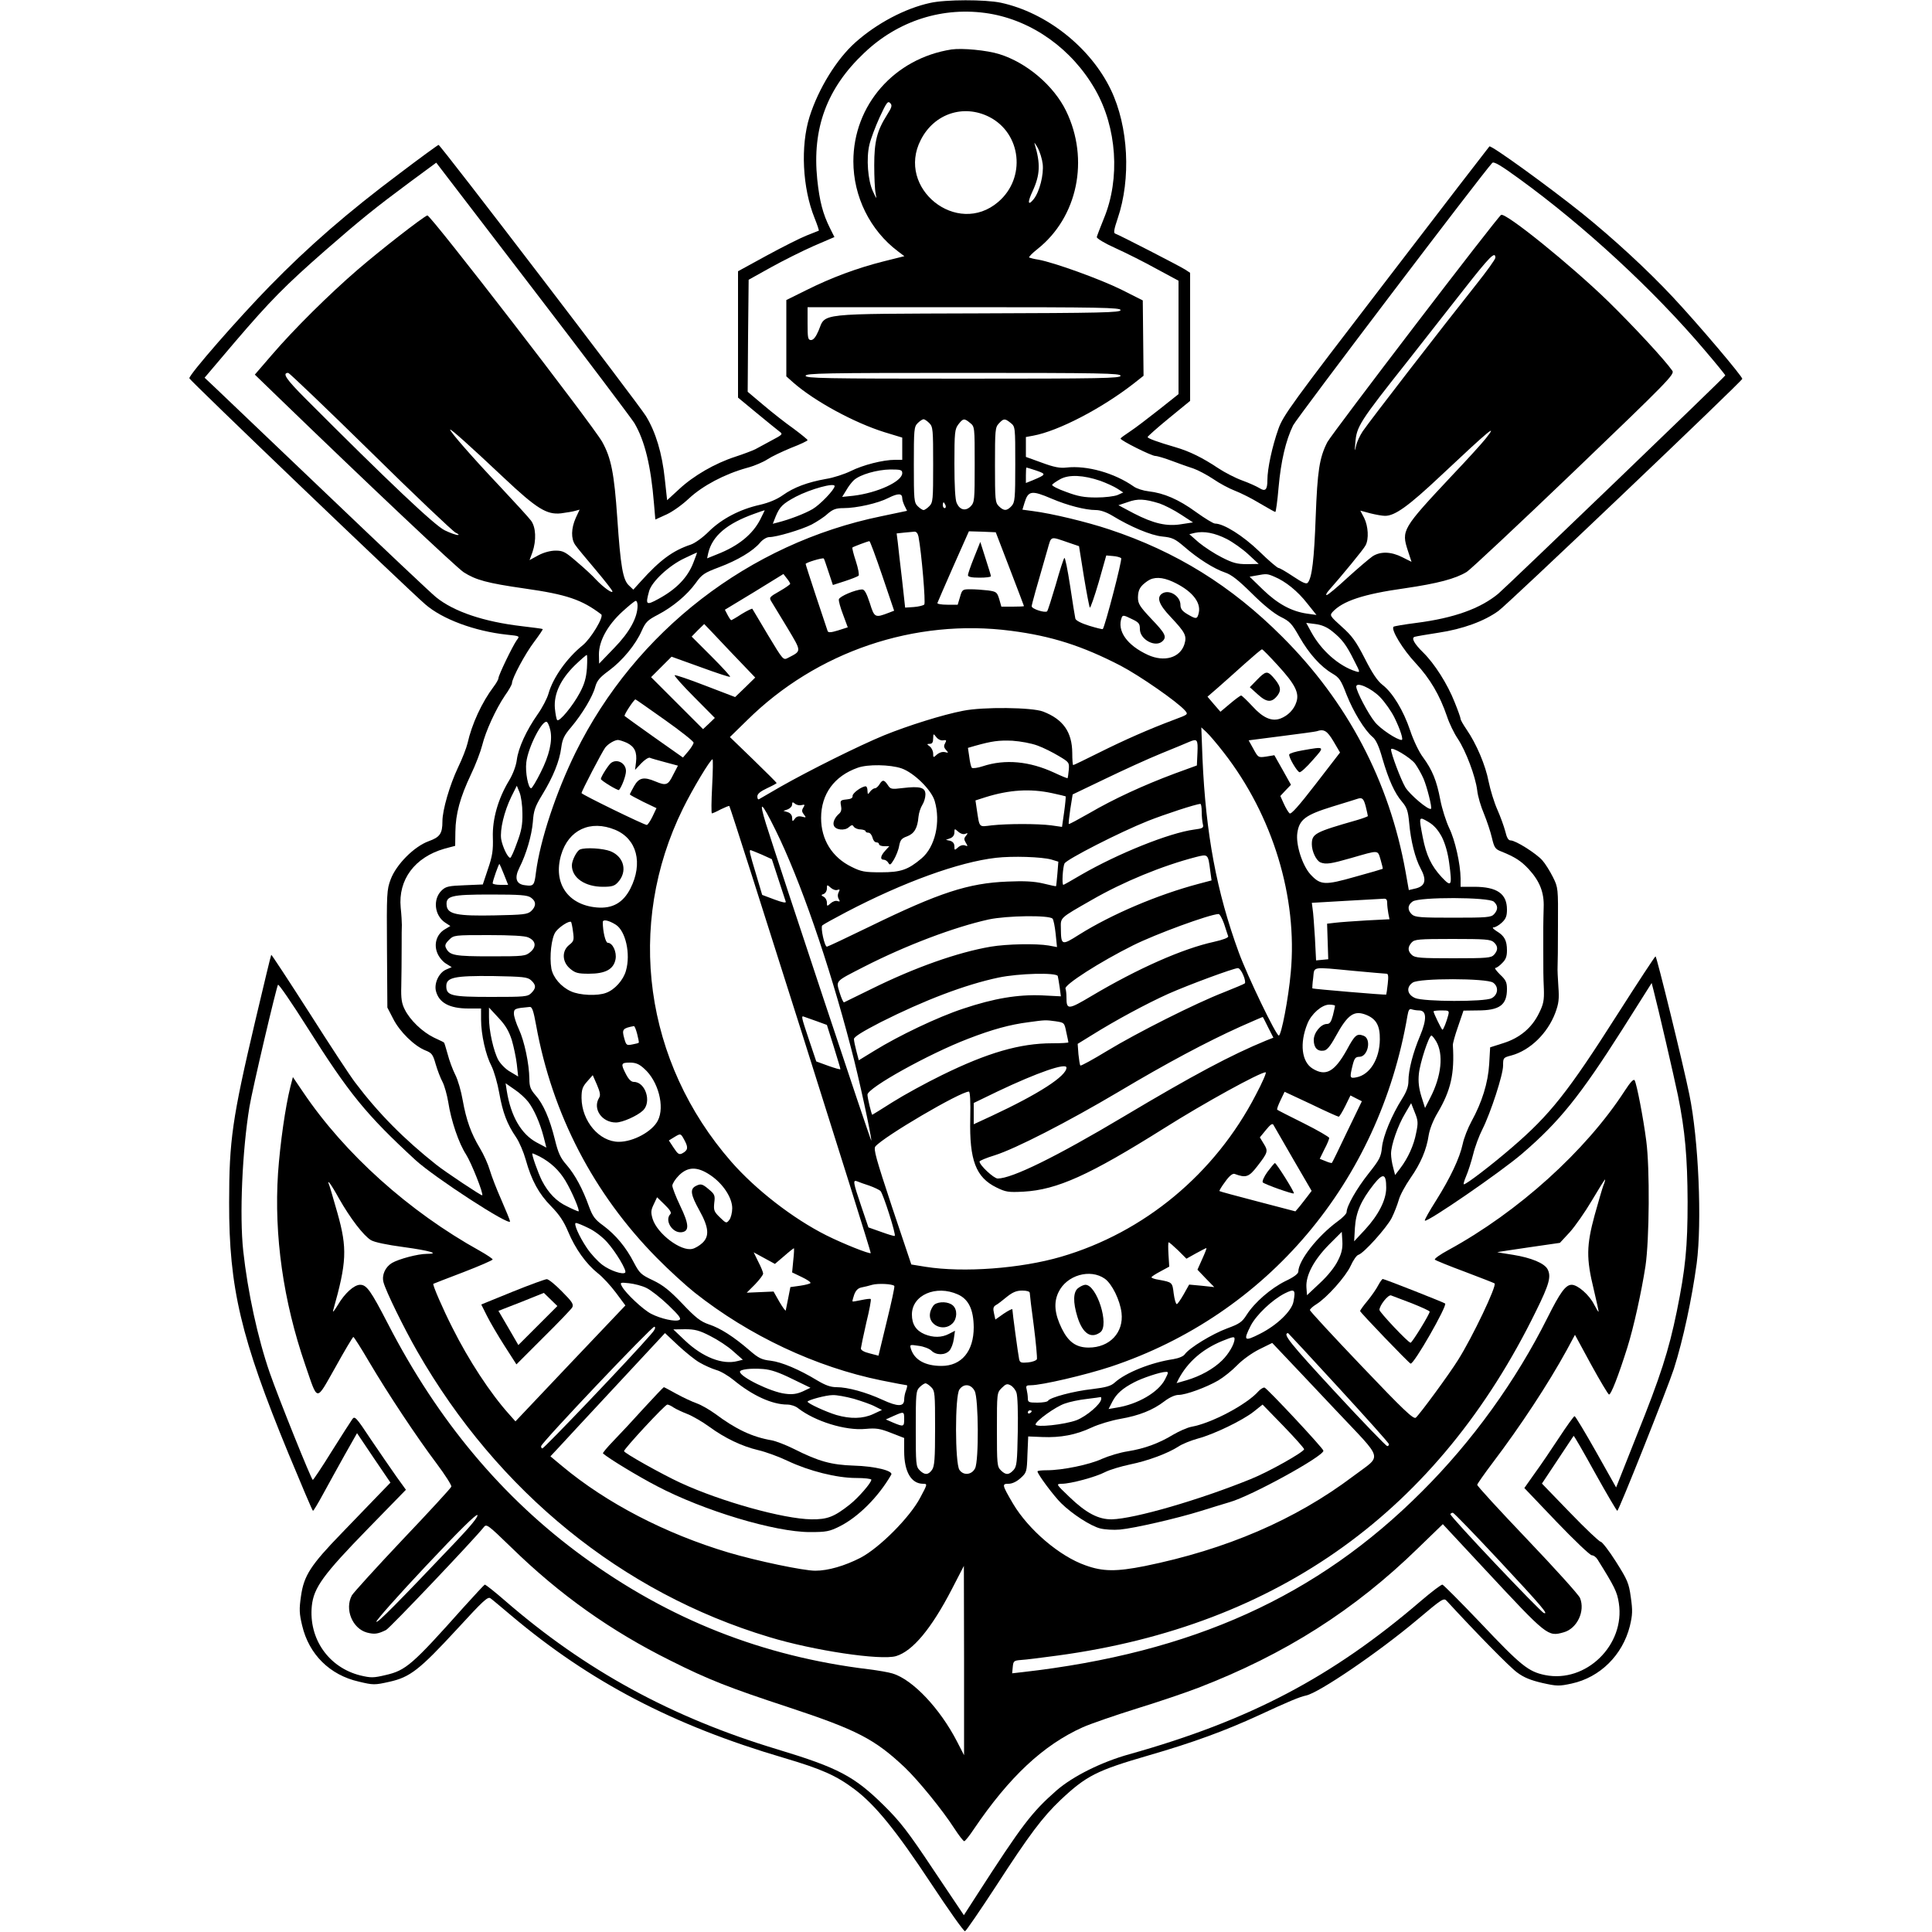 <?xml version="1.0" encoding="UTF-8" standalone="yes"?>
<svg version="1.0" xmlns="http://www.w3.org/2000/svg" width="100mm" height="100mm" viewBox="0 0 804 1000" preserveAspectRatio="xMidYMid meet">
  <g transform="translate(0,1000) scale(0.1,-0.1)" fill="#000000" stroke="none">
    <path d="M3835 9985 c-130 -28 -277 -106 -387 -204 -97 -86 -192 -240 -238
-386 -47 -150 -37 -367 26 -523 14 -35 24 -65 22 -66 -2 -1 -30 -12 -63 -25
-33 -13 -126 -60 -207 -104 l-148 -81 0 -327 0 -327 98 -81 c54 -45 107 -87
117 -95 18 -13 15 -16 -40 -45 -33 -18 -71 -38 -85 -46 -14 -7 -61 -25 -104
-39 -105 -34 -216 -98 -291 -168 l-62 -57 -12 110 c-14 133 -47 243 -98 326
-38 62 -1063 1403 -1073 1403 -3 0 -94 -66 -202 -148 -267 -200 -470 -376
-673 -584 -163 -167 -415 -455 -415 -476 0 -9 1120 -1082 1220 -1169 89 -78
257 -140 423 -158 68 -7 68 -7 52 -28 -21 -29 -95 -182 -95 -197 0 -6 -11 -26
-24 -43 -62 -82 -114 -195 -136 -294 -6 -25 -28 -82 -50 -127 -42 -89 -80
-218 -80 -277 0 -64 -13 -82 -71 -103 -75 -27 -168 -120 -197 -198 -20 -53
-21 -72 -19 -360 l2 -303 30 -58 c33 -66 109 -141 167 -164 33 -13 39 -21 53
-71 9 -31 25 -73 36 -93 10 -20 23 -67 29 -103 15 -98 55 -214 92 -271 27 -42
92 -205 84 -212 -3 -4 -189 120 -236 157 -168 133 -301 267 -421 426 -25 32
-132 195 -238 362 -107 167 -195 301 -197 300 -2 -2 -39 -157 -83 -343 -119
-505 -135 -618 -135 -940 -1 -441 61 -701 306 -1296 68 -164 125 -299 128
-299 3 0 27 40 53 88 26 48 76 138 111 201 l64 113 86 -128 87 -128 -63 -65
c-35 -36 -120 -124 -189 -196 -161 -166 -196 -220 -211 -326 -10 -68 -9 -91 6
-153 35 -149 143 -256 293 -290 75 -18 82 -18 158 -1 108 24 156 62 350 272
136 148 160 171 174 160 9 -6 56 -46 106 -88 408 -344 838 -569 1413 -738 196
-58 270 -91 366 -163 106 -80 213 -211 394 -485 92 -139 171 -251 177 -249 5
1 77 106 160 233 176 272 242 358 334 446 134 126 187 153 456 231 232 67 397
128 569 207 157 73 213 96 246 103 67 14 374 223 574 391 133 112 139 116 155
98 150 -163 325 -342 364 -370 35 -26 70 -40 130 -54 76 -17 87 -17 152 -3
147 32 263 147 301 297 14 59 15 80 5 150 -10 73 -17 89 -77 184 -36 57 -72
103 -79 103 -7 0 -79 68 -159 151 l-145 150 81 122 c44 67 82 123 83 125 2 2
52 -85 111 -192 60 -108 112 -196 115 -196 8 0 261 637 293 735 48 151 93 362
118 545 28 215 10 642 -38 875 -31 153 -169 715 -175 715 -3 0 -91 -134 -195
-297 -259 -407 -351 -523 -549 -693 -103 -89 -235 -190 -248 -190 -4 0 2 19
12 43 10 23 26 73 36 112 9 38 31 97 48 130 43 86 107 282 107 330 0 40 1 41
43 52 96 26 187 114 227 220 18 49 21 71 16 138 -3 44 -5 89 -4 100 1 11 2
108 2 215 1 192 1 196 -26 250 -15 30 -39 69 -55 87 -32 36 -138 103 -164 103
-12 0 -20 14 -28 48 -7 26 -25 76 -41 112 -16 36 -36 101 -45 145 -16 84 -63
195 -114 269 -17 25 -31 49 -31 55 0 6 -14 45 -31 87 -37 94 -104 199 -162
256 -48 47 -64 77 -44 82 6 2 62 12 122 21 127 19 238 60 311 113 48 34 1256
1184 1262 1201 3 10 -227 282 -361 425 -131 140 -306 301 -467 431 -175 140
-473 356 -481 347 -4 -4 -245 -317 -536 -697 -486 -633 -532 -696 -556 -765
-32 -90 -57 -205 -57 -265 0 -51 -11 -61 -42 -41 -13 8 -52 26 -88 39 -36 13
-92 42 -125 64 -81 54 -148 87 -220 108 -93 27 -145 46 -145 53 1 4 50 48 110
97 l110 90 0 331 0 332 -26 17 c-28 18 -341 179 -362 186 -9 3 -6 22 13 78 70
206 56 476 -35 666 -105 219 -333 400 -570 451 -81 17 -285 17 -365 -1z m304
-55 c225 -37 430 -184 550 -394 112 -196 130 -460 45 -666 -19 -47 -36 -91
-37 -97 -1 -7 42 -33 96 -57 53 -24 149 -72 212 -107 l115 -62 0 -293 0 -294
-102 -81 c-57 -45 -124 -96 -150 -113 -26 -17 -48 -33 -48 -36 0 -10 160 -90
180 -90 10 0 50 -12 87 -26 37 -14 87 -32 110 -39 23 -8 69 -32 102 -54 33
-23 84 -50 113 -61 29 -11 87 -40 128 -65 41 -24 78 -45 81 -45 3 0 11 57 17
128 12 135 37 242 75 320 18 37 984 1310 1031 1359 8 8 43 -12 139 -82 339
-246 697 -577 960 -887 59 -69 107 -128 107 -131 0 -6 -1129 -1091 -1175
-1130 -93 -77 -229 -126 -423 -151 -63 -8 -116 -17 -119 -20 -15 -14 48 -118
115 -189 75 -81 124 -165 162 -276 11 -34 36 -86 55 -114 42 -63 92 -195 101
-268 3 -30 19 -84 35 -121 15 -37 34 -93 41 -124 12 -51 17 -59 48 -71 70 -28
103 -49 142 -91 58 -63 81 -122 78 -199 -1 -35 -2 -81 -2 -103 0 -22 0 -69 0
-105 0 -125 0 -146 3 -214 2 -58 -2 -79 -25 -125 -37 -76 -99 -128 -184 -155
l-69 -22 -5 -87 c-6 -97 -37 -197 -92 -297 -18 -33 -39 -86 -45 -116 -16 -74
-64 -175 -138 -293 -35 -55 -61 -101 -58 -104 11 -11 395 253 504 347 193 166
299 298 519 644 l151 239 10 -39 c24 -92 104 -438 126 -543 37 -183 49 -320
50 -550 0 -235 -11 -346 -56 -568 -42 -204 -84 -335 -207 -641 l-107 -270
-104 185 c-57 101 -107 184 -111 184 -4 0 -40 -50 -80 -111 -40 -61 -97 -145
-127 -186 l-53 -75 166 -174 c92 -96 174 -174 183 -174 9 0 23 -10 30 -22 88
-141 101 -167 110 -225 34 -217 -170 -416 -382 -373 -87 18 -124 48 -336 272
-101 106 -189 194 -195 196 -6 1 -56 -37 -111 -84 -459 -394 -886 -619 -1510
-794 -144 -40 -292 -114 -376 -187 -129 -113 -179 -179 -413 -542 l-67 -104
-157 234 c-131 197 -172 250 -257 334 -153 151 -236 195 -550 290 -548 165
-996 410 -1410 769 -54 47 -102 85 -106 84 -4 -2 -53 -55 -110 -118 -265 -297
-298 -326 -403 -350 -63 -15 -76 -15 -131 -2 -164 41 -268 190 -251 360 10 94
58 161 290 399 l197 202 -49 68 c-26 37 -86 124 -132 192 -76 115 -84 123 -96
106 -8 -11 -56 -86 -107 -167 -50 -81 -95 -148 -98 -148 -7 0 -178 425 -223
555 -62 179 -114 419 -137 630 -20 184 -5 520 32 745 15 92 140 623 148 633 4
4 72 -95 151 -220 217 -344 305 -452 560 -687 98 -90 490 -345 490 -318 0 5
-20 54 -44 109 -25 56 -52 126 -61 157 -9 31 -32 82 -51 113 -46 76 -71 147
-89 248 -8 47 -25 106 -39 133 -13 26 -31 74 -39 106 -9 32 -17 59 -19 60 -2
2 -25 13 -53 26 -59 29 -123 90 -150 145 -16 31 -20 58 -18 120 1 88 2 99 2
215 0 44 0 90 1 103 0 12 -2 52 -6 89 -14 145 73 261 226 305 l56 15 1 72 c1
94 25 180 80 296 25 52 51 121 59 153 18 73 70 186 117 256 21 29 37 58 37 65
0 25 69 154 115 214 26 35 46 64 44 66 -2 2 -51 8 -109 15 -196 23 -350 75
-442 149 -21 16 -275 256 -565 533 -291 277 -552 526 -581 554 l-53 50 157
185 c182 213 261 293 469 475 181 158 258 220 436 352 l137 101 498 -650 c275
-358 511 -672 527 -697 54 -91 86 -221 102 -418 l7 -82 55 25 c31 13 84 51
119 84 71 66 184 126 299 158 39 10 87 31 108 45 21 14 76 40 122 59 47 18 85
36 85 40 0 3 -33 30 -72 59 -40 28 -110 83 -156 122 l-82 69 2 290 3 290 115
64 c63 35 163 85 222 111 l107 46 -23 46 c-37 74 -54 139 -66 253 -27 264 50
472 243 654 176 168 410 242 646 204z"/>
    <path d="M3945 9744 c-296 -46 -508 -288 -508 -579 0 -182 86 -357 231 -466
l33 -25 -108 -27 c-135 -34 -268 -83 -400 -149 l-103 -51 0 -197 0 -198 37
-33 c110 -96 314 -207 471 -256 l92 -28 0 -57 0 -58 -37 0 c-63 0 -167 -27
-229 -58 -33 -16 -90 -35 -129 -41 -96 -17 -167 -44 -223 -84 -31 -22 -72 -39
-119 -50 -104 -23 -198 -73 -263 -137 -32 -32 -72 -61 -95 -69 -93 -31 -159
-80 -258 -190 l-39 -43 -23 22 c-31 29 -43 98 -60 349 -16 233 -32 311 -78
394 -52 91 -890 1177 -905 1172 -23 -8 -244 -180 -362 -282 -144 -124 -330
-308 -443 -440 l-88 -102 123 -119 c458 -443 920 -879 958 -904 63 -40 120
-56 315 -84 219 -31 297 -58 397 -134 15 -12 -54 -126 -96 -160 -82 -66 -154
-168 -177 -250 -7 -25 -32 -73 -56 -107 -59 -84 -100 -174 -108 -236 -4 -31
-20 -74 -40 -107 -57 -94 -87 -200 -84 -294 2 -66 -2 -96 -25 -163 l-27 -81
-94 -4 c-81 -3 -97 -6 -118 -26 -48 -45 -39 -131 18 -168 l26 -17 -30 -18
c-41 -25 -57 -76 -37 -123 8 -20 28 -44 45 -54 l29 -18 -30 -13 c-36 -16 -61
-69 -52 -109 15 -62 70 -92 169 -92 l65 0 0 -57 c0 -78 24 -184 54 -241 13
-26 31 -88 40 -139 18 -102 41 -162 87 -229 17 -25 39 -77 50 -116 30 -108 68
-177 131 -241 43 -44 66 -78 89 -133 37 -88 92 -165 153 -214 25 -19 67 -65
94 -101 l49 -66 -285 -300 -284 -300 -32 36 c-99 110 -211 282 -294 448 -49
96 -105 225 -99 228 1 1 71 28 155 60 83 32 152 62 152 66 0 4 -30 24 -67 45
-366 203 -699 502 -914 821 l-53 78 -13 -50 c-26 -104 -53 -292 -64 -448 -21
-322 27 -661 141 -992 67 -194 53 -193 156 -12 48 87 90 157 93 157 3 0 40
-58 81 -128 98 -166 246 -389 349 -526 45 -60 80 -115 77 -121 -2 -7 -116
-131 -253 -275 -136 -144 -254 -274 -262 -288 -38 -72 3 -171 78 -192 39 -10
56 -8 99 13 19 9 452 465 504 530 16 21 18 20 145 -103 251 -245 515 -432 823
-585 197 -99 305 -141 609 -241 357 -118 448 -165 605 -313 69 -66 193 -218
255 -314 24 -37 47 -67 52 -67 4 0 27 28 50 63 183 270 359 435 564 527 38 17
162 60 277 96 114 35 258 84 320 108 449 173 809 402 1139 724 l127 123 217
-233 c324 -348 326 -350 408 -327 70 19 113 110 85 178 -7 17 -130 153 -273
303 -143 150 -260 277 -259 283 1 5 37 57 81 115 143 189 286 406 383 583 l42
78 83 -153 c46 -84 88 -154 93 -156 10 -3 49 97 95 243 33 105 73 287 94 422
20 137 23 506 4 648 -15 117 -49 293 -60 313 -5 9 -21 -7 -52 -55 -201 -310
-551 -626 -912 -823 -43 -23 -75 -46 -70 -50 4 -4 75 -33 156 -63 82 -31 151
-58 153 -60 12 -12 -114 -277 -189 -396 -46 -74 -198 -281 -219 -299 -12 -9
-64 40 -281 268 -147 154 -267 284 -267 289 0 5 15 19 33 30 55 34 152 143
178 199 13 29 31 55 40 57 29 9 145 139 172 190 14 28 30 70 37 94 6 24 34 75
61 114 53 76 83 147 94 222 5 30 23 77 46 115 69 117 88 203 79 350 -1 8 11
52 27 97 l28 82 73 1 c114 0 152 28 152 111 0 35 -6 47 -36 75 -19 19 -30 34
-24 34 6 0 22 11 35 25 19 18 25 35 25 65 0 52 -13 76 -53 100 -19 12 -25 20
-16 20 9 0 28 11 43 25 20 19 26 33 26 67 0 82 -51 118 -170 118 l-70 0 0 43
c-1 77 -29 200 -59 261 -16 34 -37 99 -46 146 -19 100 -41 154 -90 221 -20 26
-50 89 -66 138 -35 104 -91 196 -143 236 -26 20 -53 60 -92 137 -46 90 -67
118 -120 165 -60 54 -62 58 -47 75 52 57 159 93 374 123 170 25 262 49 321 85
18 11 268 245 555 520 488 468 522 503 509 521 -38 55 -202 232 -333 360 -189
184 -526 457 -553 447 -15 -5 -877 -1133 -900 -1177 -41 -81 -51 -148 -60
-386 -8 -220 -19 -315 -41 -341 -7 -9 -27 0 -75 32 -36 24 -70 44 -76 44 -6 0
-51 38 -100 86 -84 81 -184 144 -229 144 -9 0 -53 27 -99 60 -89 65 -166 98
-245 107 -27 3 -62 14 -77 25 -100 70 -242 110 -348 98 -34 -4 -65 2 -127 25
l-83 30 0 51 0 52 38 7 c130 24 353 140 519 269 l52 41 -2 195 -2 195 -113 57
c-110 54 -345 139 -427 154 -22 3 -43 9 -48 11 -4 2 15 22 43 44 208 165 270
464 148 715 -64 131 -204 250 -346 294 -64 20 -192 32 -247 24z m-334 -339
c-52 -82 -66 -138 -66 -260 0 -60 3 -126 7 -145 6 -33 6 -33 -14 10 -26 56
-35 170 -18 241 7 30 31 94 53 142 35 75 42 86 54 74 12 -12 10 -21 -16 -62z
m529 -10 c167 -85 192 -316 47 -440 -213 -183 -530 71 -401 321 69 136 221
186 354 119z m277 -244 c6 -55 -16 -142 -46 -181 -31 -39 -34 -18 -6 41 39 85
41 142 10 245 -4 10 3 2 15 -19 12 -21 24 -60 27 -86z m2343 -485 c0 -8 -44
-69 -98 -137 -186 -234 -547 -701 -589 -762 -14 -21 -30 -55 -34 -75 -7 -32
-8 -30 -4 15 7 86 19 106 275 429 74 94 202 257 284 362 137 175 166 204 166
168z m-1940 -271 c0 -13 -95 -15 -737 -17 -843 -3 -788 3 -826 -89 -14 -33
-27 -49 -39 -49 -16 0 -18 10 -18 85 l0 85 810 0 c707 0 810 -2 810 -15z
m-3883 -732 c228 -225 427 -413 441 -420 15 -7 20 -12 12 -12 -8 -1 -39 10
-68 24 -51 24 -293 253 -720 681 -102 102 -123 134 -90 134 5 0 197 -183 425
-407z m3883 392 c0 -13 -97 -15 -815 -15 -718 0 -815 2 -815 15 0 13 97 15
815 15 718 0 815 -2 815 -15z m-990 -245 c19 -19 20 -33 20 -215 0 -182 -1
-196 -20 -215 -11 -11 -24 -20 -30 -20 -5 0 -19 9 -30 20 -19 19 -20 33 -20
215 0 182 1 196 20 215 11 11 25 20 30 20 6 0 19 -9 30 -20z m211 1 c24 -19
24 -21 24 -215 0 -186 -1 -196 -21 -217 -26 -26 -56 -19 -72 17 -8 16 -12 90
-12 203 0 165 2 180 21 205 24 31 30 32 60 7z m210 0 c24 -19 24 -21 24 -214
0 -178 -2 -197 -19 -216 -24 -26 -40 -27 -66 -1 -19 19 -20 33 -20 213 0 181
1 195 20 215 25 27 31 27 61 3z m-2623 -284 c171 -161 222 -192 296 -184 28 4
61 9 74 13 l22 6 -20 -43 c-24 -54 -25 -107 -3 -139 9 -14 57 -71 105 -128 48
-57 88 -108 88 -113 0 -13 -47 21 -85 61 -16 18 -60 59 -98 91 -60 52 -72 59
-111 59 -26 0 -61 -9 -89 -24 l-46 -25 15 41 c21 62 18 130 -8 164 -12 16 -86
97 -163 179 -141 149 -255 280 -255 291 0 8 104 -85 278 -249z m5082 203 c-18
-23 -96 -109 -174 -191 -259 -276 -263 -284 -229 -389 l19 -58 -48 24 c-57 29
-112 31 -153 5 -16 -11 -74 -60 -129 -110 -54 -50 -103 -91 -109 -91 -6 0 -1
10 10 23 63 71 182 215 191 234 18 33 14 99 -7 142 l-20 38 52 -14 c28 -7 62
-13 76 -13 51 0 120 49 291 210 251 236 296 273 230 190z m-2325 -166 c51 -18
51 -20 -20 -50 l-35 -14 0 40 c0 22 1 40 3 40 2 0 25 -7 52 -16z m-695 -13 c0
-43 -128 -102 -253 -117 l-58 -6 21 34 c11 20 29 43 40 53 32 29 120 54 188
55 54 0 62 -2 62 -19z m1026 -40 c30 -11 70 -29 87 -40 l31 -20 -29 -13 c-17
-7 -66 -13 -110 -13 -64 0 -96 6 -157 29 -43 15 -75 32 -72 37 3 5 22 18 42
29 45 25 121 21 208 -9z m-1376 -27 c0 -18 -76 -97 -114 -119 -41 -24 -120
-54 -179 -69 l-27 -7 15 38 c21 51 37 66 104 102 77 40 201 74 201 55z m350
-63 c0 -9 6 -27 13 -41 l12 -24 -133 -28 c-684 -140 -1273 -595 -1583 -1223
-101 -206 -183 -452 -205 -621 -8 -67 -12 -72 -56 -66 -46 5 -57 36 -30 90 36
71 64 167 70 237 4 59 11 80 49 142 56 92 89 173 98 243 6 45 15 64 52 107 57
68 111 158 124 208 9 32 23 49 71 84 70 52 138 134 170 207 20 45 31 55 83 82
78 41 151 102 196 164 32 45 44 53 121 82 96 36 176 84 212 127 14 17 35 29
48 29 37 0 165 38 219 65 26 14 64 38 82 55 28 24 44 30 83 30 68 0 179 25
233 53 50 25 71 24 71 -2z m773 -2 c82 -35 175 -59 229 -59 24 0 55 -11 85
-29 95 -58 200 -102 259 -108 52 -5 66 -12 114 -53 71 -62 154 -114 210 -133
34 -11 70 -40 140 -109 60 -60 115 -104 149 -121 47 -23 58 -35 97 -104 50
-87 109 -153 170 -189 36 -21 45 -34 74 -110 35 -88 93 -184 135 -219 17 -14
33 -49 50 -110 33 -113 64 -181 102 -225 25 -30 31 -46 37 -110 8 -93 31 -183
59 -235 32 -59 25 -90 -23 -103 l-38 -9 -17 96 c-84 467 -300 878 -639 1216
-263 263 -548 440 -895 555 -114 38 -295 82 -397 95 l-52 7 11 36 c19 63 37
65 140 21z m559 -25 c26 -9 75 -34 110 -57 l63 -41 -59 -9 c-77 -13 -145 3
-248 56 l-79 42 48 16 c51 19 88 17 165 -7z m-1108 -9 c3 -8 1 -15 -4 -15 -6
0 -10 7 -10 15 0 8 2 15 4 15 2 0 6 -7 10 -15z m-958 -72 c-40 -79 -114 -139
-224 -182 l-52 -21 6 28 c21 88 96 152 239 203 27 10 51 18 53 18 1 1 -9 -20
-22 -46z m818 -90 c16 -84 38 -345 30 -352 -5 -5 -29 -11 -54 -13 l-45 -3 -16
145 c-10 80 -19 166 -22 192 l-6 47 37 4 c20 2 45 4 54 5 11 1 18 -8 22 -25z
m473 -168 c40 -104 73 -191 73 -192 0 -2 -26 -3 -58 -3 l-59 0 -11 39 c-11 36
-15 39 -58 45 -26 3 -66 6 -90 6 -42 0 -44 -1 -55 -40 l-12 -40 -54 0 c-30 0
-53 4 -51 9 2 6 39 91 83 191 l80 180 69 -2 70 -3 73 -190z m1123 155 c31 -16
82 -52 111 -79 l54 -50 -61 -1 c-51 0 -73 6 -130 35 -38 19 -91 54 -119 77
l-49 43 29 7 c47 10 102 0 165 -32z m-815 -20 l50 -17 25 -156 c14 -85 28
-158 31 -162 3 -3 24 57 46 132 l39 138 34 -3 c19 -1 39 -7 43 -11 7 -7 -84
-355 -95 -367 -2 -2 -34 6 -70 17 -42 13 -69 27 -72 37 -2 10 -15 86 -27 169
-13 84 -26 150 -30 145 -4 -4 -24 -65 -44 -137 -21 -71 -41 -134 -45 -139 -10
-10 -80 12 -80 26 0 9 26 102 81 291 22 76 11 72 114 37z m-968 -171 l61 -180
-26 -10 c-73 -28 -76 -27 -100 50 -17 52 -28 71 -40 70 -35 -1 -117 -36 -120
-51 -2 -8 8 -44 22 -80 l24 -65 -50 -16 c-36 -11 -50 -12 -54 -4 -14 40 -114
342 -114 348 0 7 89 34 94 28 2 -2 13 -34 25 -71 l22 -66 62 20 c34 11 66 24
71 28 4 5 -2 38 -14 75 -12 36 -20 68 -18 71 4 4 78 32 88 33 3 1 33 -80 67
-180z m-978 69 c-30 -78 -89 -138 -181 -188 -64 -35 -68 -31 -48 41 14 49 103
132 182 169 35 17 64 30 65 30 2 0 -7 -24 -18 -52z m501 -110 c0 -3 -25 -21
-55 -38 -53 -30 -55 -33 -42 -54 7 -11 44 -72 82 -135 75 -126 75 -119 4 -156
-25 -13 -25 -13 -104 118 -43 73 -80 134 -81 136 -2 2 -27 -10 -55 -27 -27
-18 -52 -32 -54 -32 -3 0 -11 12 -19 27 l-14 27 152 92 151 93 17 -22 c10 -12
18 -25 18 -29z m2506 37 c58 -24 121 -75 170 -138 l48 -60 -50 7 c-80 12 -150
50 -226 123 l-70 68 34 6 c53 10 57 10 94 -6z m-526 -26 c96 -44 147 -104 135
-160 -8 -35 -13 -35 -59 -8 -27 16 -36 28 -36 48 0 44 -54 80 -91 61 -35 -19
-23 -57 40 -123 77 -82 85 -98 71 -143 -23 -69 -104 -92 -188 -54 -109 50
-162 125 -136 194 5 13 12 12 50 -7 39 -18 44 -25 44 -53 0 -55 82 -98 118
-62 22 22 13 40 -58 114 -61 65 -70 79 -70 112 1 40 11 58 50 85 32 22 75 21
130 -4z m-2770 -124 c0 -62 -42 -138 -121 -219 l-78 -81 -1 48 c0 69 44 150
120 220 34 31 65 57 71 57 5 0 9 -11 9 -25z m3596 -133 c50 -40 73 -70 113
-151 32 -62 32 -63 9 -56 -87 27 -179 107 -232 205 l-25 46 47 -6 c33 -4 61
-16 88 -38z m-3119 -101 l132 -138 -52 -51 -52 -50 -154 59 c-85 33 -156 57
-159 54 -3 -3 42 -54 101 -113 l107 -108 -30 -29 -31 -29 -134 134 -135 135
53 53 53 53 150 -54 c82 -30 151 -53 153 -50 3 2 -41 50 -97 106 l-102 102 32
33 c18 17 33 32 33 32 0 0 60 -62 132 -139z m1456 104 c210 -27 369 -78 568
-181 99 -52 292 -186 332 -231 18 -21 17 -21 -55 -48 -131 -49 -260 -106 -390
-171 -70 -35 -130 -64 -133 -64 -3 0 -5 28 -5 63 -1 108 -47 174 -151 214 -57
22 -311 25 -414 4 -105 -20 -286 -77 -409 -127 -131 -54 -386 -181 -534 -265
-59 -34 -110 -64 -114 -66 -5 -2 -8 4 -8 15 0 13 16 26 50 42 28 13 50 25 50
27 0 2 -54 56 -121 121 l-121 117 89 87 c360 356 868 528 1366 463z m1381
-179 c90 -98 112 -143 96 -190 -12 -38 -43 -70 -82 -85 -45 -17 -91 3 -146 64
-28 30 -54 55 -58 55 -4 0 -30 -19 -57 -42 l-50 -42 -34 39 -33 39 52 45 c29
25 91 81 138 123 47 42 88 77 92 77 3 1 40 -37 82 -83z m-3576 -14 c-4 -52
-13 -83 -37 -128 -37 -69 -106 -152 -117 -141 -4 4 -9 31 -12 61 -6 74 29 149
103 222 31 30 59 54 62 54 3 0 3 -31 1 -68z m4105 -150 c25 -26 59 -74 75
-107 30 -61 47 -115 37 -115 -24 0 -110 57 -138 92 -35 42 -97 161 -97 184 0
27 78 -8 123 -54z m-3702 -118 c82 -58 149 -111 149 -118 0 -6 -12 -26 -27
-44 l-28 -33 -149 105 c-82 58 -151 108 -153 110 -5 5 48 85 56 86 2 0 70 -48
152 -106z m-592 -56 c11 -54 -6 -128 -50 -215 -23 -46 -45 -83 -50 -83 -15 0
-31 84 -25 133 9 81 87 230 108 209 6 -6 13 -25 17 -44z m3485 -113 c254 -326
383 -750 347 -1138 -12 -135 -49 -327 -62 -327 -14 0 -162 307 -207 430 -115
314 -171 614 -188 1005 l-6 160 27 -25 c15 -14 55 -61 89 -105z m568 58 l34
-58 -125 -162 c-88 -114 -128 -159 -136 -153 -7 6 -20 28 -30 50 l-18 40 27
29 28 29 -43 77 -43 76 -42 -7 c-41 -6 -42 -5 -66 39 l-25 45 171 22 c94 12
176 23 181 25 38 13 54 3 87 -52z m-2021 5 c18 3 19 1 11 -15 -8 -13 -7 -22 5
-35 13 -15 13 -16 -6 -11 -13 3 -29 -2 -41 -12 -19 -18 -20 -17 -20 5 0 12 -8
29 -17 36 -17 13 -17 13 0 14 12 0 17 8 17 28 1 26 1 26 16 7 8 -11 24 -19 35
-17z m-1636 -13 c40 -20 53 -48 47 -100 l-5 -40 32 34 c17 18 37 31 44 29 6
-3 42 -13 79 -23 l67 -18 -25 -48 c-26 -53 -36 -57 -91 -34 -61 26 -86 20
-111 -24 -12 -21 -22 -41 -22 -43 0 -2 31 -19 69 -38 l69 -33 -21 -44 c-11
-23 -25 -43 -29 -43 -14 0 -338 158 -338 165 0 10 108 217 123 236 15 19 47
38 65 39 8 0 29 -7 47 -15z m2125 -14 c31 -11 80 -36 110 -54 54 -32 55 -34
52 -72 -2 -22 -5 -41 -6 -43 -2 -1 -32 11 -68 28 -129 60 -255 72 -371 34 -27
-9 -52 -12 -57 -8 -4 5 -10 30 -13 56 l-7 47 38 11 c86 24 121 29 192 26 43
-3 98 -13 130 -25z m828 -37 l-3 -66 -115 -42 c-161 -60 -317 -132 -440 -204
-58 -33 -106 -59 -108 -57 -2 2 2 37 8 78 l12 75 167 80 c91 44 222 104 291
132 69 28 134 55 145 60 42 18 46 13 43 -56z m1126 -56 c13 -18 33 -53 44 -78
19 -45 45 -150 39 -156 -11 -11 -110 73 -133 111 -24 41 -74 174 -74 196 0 18
99 -41 124 -73z m-3638 -118 c-4 -77 -5 -140 -1 -140 3 0 24 9 46 21 23 11 42
19 44 17 8 -8 736 -2310 732 -2314 -6 -6 -142 48 -230 92 -173 87 -365 236
-492 381 -450 515 -548 1224 -250 1828 49 100 142 255 153 255 3 0 2 -63 -2
-140z m980 93 c64 -22 155 -111 172 -169 32 -109 2 -238 -68 -297 -70 -59
-107 -72 -210 -72 -84 0 -102 3 -152 28 -101 49 -158 141 -158 253 0 124 68
217 189 260 51 19 168 17 227 -3z m-1962 -233 c1 -59 -5 -91 -28 -152 -15 -43
-31 -78 -35 -78 -13 0 -40 57 -47 97 -7 48 15 142 53 220 l28 56 14 -34 c8
-19 15 -68 15 -109z m2740 105 c38 -8 70 -16 72 -17 1 -2 -2 -38 -8 -81 l-11
-77 -56 8 c-70 9 -226 9 -308 0 -69 -8 -62 -16 -78 88 l-6 41 53 17 c122 38
230 45 342 21z m1625 -69 c6 -25 11 -47 11 -50 0 -2 -26 -12 -57 -21 -217 -62
-233 -70 -233 -125 0 -37 23 -85 45 -94 29 -11 54 -7 159 23 146 42 136 43
152 -9 7 -24 12 -45 11 -47 -1 -1 -65 -20 -142 -41 -158 -45 -180 -44 -232 12
-42 46 -77 155 -68 215 10 69 42 93 181 136 65 20 124 38 129 40 26 9 33 2 44
-39z m-2920 7 c17 4 18 2 9 -13 -9 -14 -8 -22 3 -36 13 -16 12 -17 -10 -11
-17 4 -29 1 -37 -11 -12 -16 -13 -15 -14 5 0 13 -8 24 -22 29 l-23 7 23 8 c12
5 22 16 22 25 0 13 3 14 15 4 8 -7 24 -10 34 -7z m-135 -129 c127 -257 276
-687 391 -1129 41 -154 105 -452 105 -479 -1 -11 -475 1417 -545 1639 -40 129
-25 119 49 -31z m2206 94 c0 -24 3 -52 6 -64 5 -19 0 -22 -46 -28 -127 -17
-392 -123 -584 -234 -49 -29 -90 -52 -92 -52 -9 0 -3 93 6 111 13 22 284 161
432 220 86 34 247 87 271 88 4 1 7 -18 7 -41z m1243 -130 c17 -34 31 -82 38
-135 16 -120 12 -127 -39 -73 -53 57 -80 113 -98 207 -21 109 -21 108 29 79
29 -17 50 -41 70 -78z m-4279 37 c113 -47 145 -173 79 -304 -38 -74 -93 -105
-174 -98 -150 13 -227 126 -185 271 38 131 152 184 280 131z m1812 -21 c14 6
15 4 4 -10 -11 -13 -11 -19 -1 -36 11 -18 11 -20 -4 -14 -11 4 -25 0 -36 -10
-18 -16 -19 -16 -19 5 0 15 -8 25 -22 29 l-22 5 22 8 c14 5 22 17 22 30 0 21
1 21 20 4 11 -10 26 -15 36 -11z m-1054 -107 l53 -24 34 -104 c19 -57 36 -110
38 -116 3 -8 -18 -4 -58 11 l-64 24 -32 108 c-34 112 -36 124 -28 124 2 0 28
-11 57 -23z m2322 -83 l7 -51 -68 -18 c-211 -56 -449 -157 -618 -263 -90 -57
-93 -56 -94 33 -1 57 -8 51 160 147 163 94 365 177 539 222 63 16 63 16 74
-70z m-822 57 l36 -11 -5 -63 c-3 -34 -6 -63 -7 -64 -1 -1 -30 5 -66 14 -47
11 -97 14 -185 10 -203 -8 -353 -57 -714 -233 -117 -57 -217 -104 -221 -104
-12 0 -34 100 -24 110 5 5 61 36 124 69 296 155 583 259 775 281 86 10 237 5
287 -9z m-2833 -78 l21 -53 -40 0 c-22 0 -40 4 -40 8 0 13 32 103 35 100 2 -2
13 -27 24 -55z m1726 -79 c12 4 13 2 6 -12 -6 -11 -6 -24 0 -35 8 -13 7 -15
-6 -11 -9 4 -25 -2 -35 -11 -19 -17 -20 -17 -20 3 0 12 -7 25 -16 30 -15 8
-15 10 0 15 9 4 16 16 16 28 0 21 1 21 20 4 10 -9 26 -15 35 -11z m-1587 -40
c28 -19 28 -45 1 -70 -19 -17 -41 -19 -188 -22 -194 -4 -244 6 -249 50 -6 51
21 58 228 58 152 0 190 -3 208 -16z m4432 -28 c0 -13 3 -37 6 -54 l6 -30 -118
-6 c-66 -4 -138 -9 -162 -12 l-43 -5 3 -92 3 -92 -31 -3 -32 -3 -6 118 c-4 65
-9 132 -12 149 l-4 31 172 10 c95 5 183 10 196 11 17 2 22 -3 22 -22z m552 7
c22 -20 23 -41 1 -65 -15 -16 -35 -18 -211 -18 -168 0 -198 2 -214 17 -24 22
-23 49 4 67 34 24 393 23 420 -1z m-1396 -115 c9 -29 19 -58 21 -64 3 -7 -25
-18 -74 -29 -161 -35 -394 -138 -633 -280 -121 -72 -130 -73 -130 -8 0 17 -2
38 -5 46 -8 19 179 139 350 224 116 58 394 160 442 162 6 1 19 -23 29 -51z
m-888 27 c5 -5 12 -41 16 -78 l7 -69 -43 8 c-64 11 -217 8 -300 -6 -170 -29
-392 -107 -618 -219 -73 -36 -137 -67 -141 -69 -4 -2 -14 21 -23 50 -19 64
-26 56 126 134 219 112 469 206 646 245 94 20 313 23 330 4z m-2261 -31 c51
-32 78 -151 53 -238 -13 -48 -58 -99 -103 -115 -44 -17 -137 -13 -182 8 -51
23 -92 71 -101 117 -11 62 0 161 22 191 20 27 71 59 80 51 2 -3 7 -26 10 -51
6 -43 4 -49 -20 -68 -39 -31 -37 -88 5 -123 26 -22 40 -26 97 -26 86 0 128 23
138 75 7 38 -15 85 -40 85 -12 0 -26 59 -26 107 0 16 30 10 67 -13z m-453 -66
c39 -17 44 -47 12 -75 -26 -22 -34 -23 -207 -23 -184 0 -210 5 -229 40 -9 16
-6 25 14 45 25 25 27 25 205 25 115 0 189 -4 205 -12z m4998 -25 c22 -20 23
-41 1 -65 -15 -16 -35 -18 -211 -18 -168 0 -198 2 -214 17 -22 20 -23 41 -1
65 15 16 35 18 211 18 168 0 198 -2 214 -17z m-1297 -170 c9 -20 12 -40 8 -43
-5 -4 -53 -24 -108 -46 -145 -56 -449 -209 -604 -303 -74 -45 -136 -79 -139
-76 -3 3 -7 29 -10 58 l-4 54 73 45 c123 77 283 163 396 214 106 47 336 132
360 133 7 1 20 -16 28 -36z m570 22 c88 -8 165 -15 172 -15 9 0 10 -15 6 -52
-3 -29 -7 -54 -8 -56 -2 -3 -378 29 -382 32 -1 1 0 26 4 54 7 61 -13 58 208
37z m-1530 -27 c2 -7 6 -34 10 -59 l6 -46 -98 5 c-124 5 -247 -15 -408 -69
-131 -43 -334 -140 -460 -218 l-80 -49 -12 46 c-7 26 -13 55 -13 64 0 11 43
38 138 87 226 114 439 195 610 231 104 22 300 27 307 8z m-2726 -22 c26 -24
27 -40 1 -66 -19 -19 -33 -20 -208 -20 -205 0 -232 6 -232 56 0 45 42 54 241
52 158 -3 179 -5 198 -22z m4979 -12 c31 -21 26 -64 -8 -81 -37 -19 -349 -18
-395 1 -42 18 -48 56 -13 80 33 24 383 23 416 0z m-818 -120 c0 -3 -5 -25 -11
-50 -9 -33 -16 -44 -31 -44 -31 0 -68 -45 -68 -83 0 -40 19 -60 52 -55 16 2
33 22 61 73 63 115 96 138 161 111 50 -21 69 -56 68 -126 -1 -101 -51 -182
-120 -196 -36 -7 -37 -4 -21 62 9 36 15 44 35 44 45 0 64 93 22 109 -35 13
-45 5 -88 -75 -63 -112 -108 -137 -176 -95 -57 35 -68 131 -27 232 20 51 75
99 113 99 17 0 30 -3 30 -6z m-4135 -101 c83 -459 298 -873 625 -1204 63 -64
151 -144 195 -179 283 -224 628 -386 967 -455 69 -14 128 -25 132 -25 3 0 1
-12 -4 -26 -6 -14 -10 -36 -10 -48 0 -38 -33 -38 -113 -1 -85 39 -179 65 -237
65 -31 0 -58 10 -100 35 -94 57 -184 95 -241 102 -46 5 -63 13 -110 54 -81 70
-151 115 -210 134 -43 15 -68 34 -137 107 -66 69 -100 96 -152 121 -62 29 -70
37 -99 92 -41 80 -95 144 -158 191 -43 31 -55 47 -74 98 -33 93 -73 166 -116
216 -32 36 -44 62 -61 132 -27 109 -60 184 -101 230 -25 29 -31 44 -31 84 -1
78 -26 196 -54 256 -14 30 -26 67 -26 81 0 26 4 28 81 35 13 2 20 -18 34 -95z
m-126 -76 c10 -34 22 -91 26 -125 l7 -64 -40 24 c-23 12 -50 40 -62 60 -25 45
-50 155 -49 223 l0 50 49 -53 c37 -39 54 -69 69 -115z m4696 153 c40 0 41 -46
5 -132 -36 -85 -60 -176 -60 -234 0 -28 -10 -55 -32 -90 -54 -85 -99 -193
-105 -253 -5 -50 -13 -64 -70 -136 -61 -77 -113 -168 -113 -199 0 -8 -21 -30
-48 -49 -103 -76 -201 -201 -202 -259 0 -11 -24 -29 -67 -49 -76 -38 -159
-110 -200 -174 -24 -38 -37 -47 -102 -71 -76 -28 -194 -100 -218 -133 -7 -11
-31 -21 -60 -26 -115 -17 -247 -70 -303 -121 -20 -18 -44 -25 -117 -34 -94
-10 -218 -43 -228 -60 -3 -6 -28 -10 -56 -10 -44 0 -49 2 -49 23 0 12 -3 32
-6 45 -5 19 -2 22 21 22 57 0 283 53 414 96 810 270 1389 955 1536 1817 5 29
10 37 21 33 9 -3 26 -6 39 -6z m151 -25 c-9 -34 -25 -75 -30 -75 -4 0 -46 86
-46 95 0 3 18 5 41 5 39 0 41 -1 35 -25z m-3268 -31 l52 -19 35 -111 c19 -62
35 -114 35 -118 0 -3 -28 5 -62 17 l-63 23 -37 110 c-42 125 -42 128 -25 121
6 -2 36 -13 65 -23z m2336 -32 l27 -53 -38 -15 c-180 -74 -376 -178 -738 -394
-349 -208 -577 -320 -651 -320 -20 0 -94 69 -94 88 0 4 35 19 78 32 108 34
377 172 642 329 250 149 457 259 630 337 63 28 116 51 116 50 1 0 14 -25 28
-54z m-1101 32 c46 -7 46 -7 56 -56 6 -27 11 -51 11 -53 0 -3 -38 -5 -84 -5
-167 0 -335 -49 -571 -165 -82 -40 -197 -103 -254 -139 -57 -36 -105 -66 -106
-66 -4 0 -25 87 -25 104 0 35 319 212 520 289 126 49 219 74 313 86 87 12 89
12 140 5z m-2165 -66 c6 -23 10 -44 8 -45 -1 -2 -16 -6 -33 -9 -30 -6 -32 -4
-42 32 -13 46 -8 52 50 63 4 0 11 -18 17 -41z m4135 -37 c40 -67 28 -181 -30
-293 l-27 -53 -19 60 c-13 43 -17 76 -13 116 5 56 52 199 65 199 4 0 14 -13
24 -29z m-4099 -142 c73 -64 108 -197 71 -269 -29 -57 -127 -110 -202 -110
-101 0 -192 107 -193 227 0 44 5 58 29 85 l29 33 22 -50 c16 -38 19 -54 11
-67 -35 -57 14 -128 87 -128 34 0 110 34 140 62 46 44 13 148 -47 148 -14 0
-27 13 -41 40 -28 54 -26 60 20 60 30 0 48 -7 74 -31z m2186 5 c0 -44 -145
-137 -387 -250 l-93 -43 0 55 0 55 124 60 c204 97 356 150 356 123z m980 -141
c-211 -408 -577 -712 -1008 -838 -209 -61 -505 -83 -701 -52 l-74 12 -100 298
c-82 248 -97 300 -86 313 43 51 438 283 484 284 6 0 9 -51 7 -140 -5 -215 29
-304 135 -356 49 -24 61 -26 141 -22 174 10 340 85 727 328 209 132 497 290
526 290 6 0 -17 -53 -51 -117z m-3766 -36 c30 -39 61 -109 80 -182 l14 -55
-51 27 c-79 43 -133 135 -154 267 l-6 39 46 -32 c26 -17 57 -46 71 -64z m4195
-77 c4 0 19 25 34 55 l27 55 29 -15 30 -15 -76 -157 c-41 -87 -77 -160 -79
-162 -2 -2 -17 2 -33 9 l-30 12 24 49 c14 26 25 53 25 59 0 5 -60 40 -132 76
-73 36 -135 68 -137 70 -3 3 5 24 17 49 l21 44 137 -64 c74 -36 139 -65 143
-65z m401 -84 c-12 -64 -42 -130 -83 -184 l-26 -34 -10 39 c-6 21 -11 53 -11
71 0 45 35 146 73 209 l31 53 19 -48 c17 -42 18 -54 7 -106z m-637 -135 l96
-165 -19 -25 c-11 -14 -29 -38 -42 -54 l-23 -27 -195 51 c-107 28 -197 52
-198 54 -2 2 11 24 30 49 21 30 38 43 48 40 59 -22 74 -17 118 40 55 71 57 78
33 116 l-20 33 32 39 c22 27 33 35 38 26 4 -7 50 -87 102 -177z m-3149 95 c19
-36 17 -50 -13 -66 -16 -8 -23 -3 -44 29 l-25 38 26 16 c36 22 35 22 56 -17z
m-751 -82 c57 -30 101 -71 134 -126 33 -55 77 -158 67 -158 -3 0 -30 11 -59
26 -54 25 -97 69 -130 133 -21 42 -56 141 -49 141 3 0 19 -7 37 -16z m883 -96
c66 -44 114 -117 114 -172 0 -22 -7 -50 -15 -60 -15 -19 -16 -19 -49 13 -30
29 -33 37 -29 75 5 38 2 45 -27 69 -35 30 -43 32 -71 17 -28 -16 -24 -44 21
-125 49 -88 53 -134 15 -169 -14 -13 -37 -27 -51 -30 -59 -15 -182 78 -206
155 -10 34 -9 45 6 76 l17 36 40 -39 c26 -25 36 -41 29 -48 -32 -32 10 -100
58 -94 41 5 39 41 -8 138 -22 46 -40 93 -40 103 0 10 15 34 34 53 46 46 95 47
162 2z m3499 -66 c0 -63 -40 -141 -110 -217 l-56 -60 4 70 c5 80 31 140 97
224 49 62 65 57 65 -17z m1124 12 c-6 -16 -26 -85 -45 -153 -43 -158 -44 -225
-5 -384 15 -64 27 -117 25 -117 -2 0 -12 17 -23 38 -25 50 -85 102 -116 102
-31 0 -59 -38 -125 -170 -163 -326 -388 -639 -650 -900 -542 -543 -1187 -835
-2068 -935 l-53 -6 3 33 c3 31 6 33 43 36 22 1 108 12 190 23 1143 155 1971
751 2476 1784 68 138 79 178 59 216 -17 31 -85 59 -178 74 -48 7 -85 14 -82
14 3 1 77 12 165 25 l159 23 51 55 c27 30 79 104 115 165 36 61 66 109 68 108
1 -1 -2 -15 -9 -31z m-3799 -1 c25 -9 50 -21 57 -27 14 -13 83 -230 74 -233
-3 -2 -35 8 -71 21 l-65 23 -37 109 c-43 127 -45 139 -20 129 9 -4 37 -14 62
-22z m-2745 -67 c58 -102 126 -191 165 -215 19 -11 81 -24 170 -36 133 -18
192 -35 118 -35 -44 0 -143 -26 -179 -47 -35 -21 -54 -63 -44 -100 11 -44 106
-238 175 -358 417 -727 1060 -1249 1820 -1478 233 -71 579 -122 658 -99 86 26
182 141 288 345 l63 122 1 -490 0 -490 -36 70 c-88 171 -229 321 -334 353 -19
6 -75 16 -125 22 -549 67 -1031 257 -1480 585 -415 303 -749 702 -1007 1203
-89 172 -110 202 -144 202 -31 0 -80 -44 -115 -104 -17 -28 -28 -42 -25 -30
71 251 74 322 23 504 -20 69 -38 133 -42 143 -17 42 7 11 50 -67z m1290 -152
c31 -14 73 -46 97 -73 45 -50 104 -148 94 -158 -12 -12 -78 10 -118 40 -24 18
-60 57 -80 87 -42 62 -71 130 -57 130 6 0 34 -11 64 -26z m3880 -169 c-16 -33
-52 -78 -93 -116 l-67 -63 -3 41 c-4 61 38 141 117 221 l66 66 3 -48 c2 -36
-3 -62 -23 -101z m-827 53 l43 -43 50 28 c27 15 51 27 53 27 3 0 -7 -25 -21
-56 l-25 -56 43 -45 44 -45 -65 7 -65 6 -28 -50 c-16 -28 -32 -51 -36 -51 -5
0 -12 25 -16 55 -7 58 -7 58 -77 71 -21 3 -38 9 -38 13 0 3 21 17 46 30 l46
25 -4 63 c-2 35 -2 63 1 63 3 0 25 -19 49 -42z m-1992 -51 l-6 -63 50 -24 c27
-13 47 -26 45 -31 -3 -4 -27 -10 -54 -14 l-50 -7 -11 -56 c-6 -32 -12 -61 -13
-65 -1 -4 -16 16 -33 45 l-30 53 -70 -3 -69 -3 43 43 c23 24 42 49 42 56 0 7
-11 34 -25 61 l-24 49 55 -30 55 -30 47 40 c26 23 49 41 51 41 2 1 1 -27 -3
-62z m1613 -96 c37 -27 78 -110 86 -176 12 -102 -61 -180 -170 -180 -65 0
-105 29 -139 98 -38 77 -43 136 -17 189 42 88 164 123 240 69z m-2374 -47 c22
-10 73 -50 113 -88 57 -55 70 -71 58 -78 -19 -11 -96 6 -146 32 -41 21 -132
106 -151 142 -11 20 -9 21 37 16 27 -3 67 -13 89 -24z m1284 10 c3 -3 -15 -85
-39 -183 l-43 -178 -46 12 c-29 7 -46 17 -45 26 1 8 13 68 28 133 16 64 26
120 23 122 -2 3 -24 0 -48 -5 -24 -5 -45 -9 -46 -7 -2 1 2 17 8 34 8 22 19 34
37 38 15 3 41 9 57 14 29 8 104 5 114 -6z m2066 -81 c-9 -49 -86 -123 -174
-167 -81 -41 -87 -36 -47 43 29 55 109 132 175 166 52 26 58 21 46 -42z
m-1737 37 c56 -25 81 -79 82 -170 0 -124 -63 -200 -167 -200 -84 0 -140 31
-158 88 -7 23 -6 23 40 16 26 -3 56 -15 66 -25 25 -25 71 -24 93 0 10 11 20
38 23 61 l6 42 -31 -16 c-38 -20 -82 -20 -126 -2 -45 19 -66 52 -66 102 0 101
125 155 238 104z m372 8 c0 -7 9 -84 21 -171 11 -87 18 -164 16 -172 -3 -7
-24 -15 -47 -17 -35 -3 -41 -1 -45 17 -5 22 -35 244 -35 258 0 4 -20 -6 -44
-22 l-44 -31 -7 32 c-6 25 -4 35 10 43 10 5 35 25 57 43 30 24 50 32 79 32 25
0 39 -5 39 -12z m-1963 -217 c-96 -112 -553 -591 -560 -588 -5 1 -7 7 -6 12 5
22 575 622 586 618 9 -3 2 -18 -20 -42z m309 -6 c38 -19 92 -54 119 -79 l50
-44 -28 -7 c-78 -20 -180 20 -271 106 l-61 58 61 1 c50 0 74 -6 130 -35z m-54
-138 c24 -14 62 -31 85 -38 23 -6 63 -30 90 -52 97 -80 199 -127 278 -127 18
0 43 -8 56 -19 88 -68 245 -117 349 -107 55 5 75 2 133 -21 l67 -26 0 -69 c0
-105 36 -168 98 -168 23 0 23 -1 -15 -72 -53 -101 -210 -259 -309 -311 -82
-42 -168 -67 -234 -67 -61 0 -300 50 -449 94 -325 97 -631 255 -862 448 l-60
50 43 46 c24 26 157 170 297 320 l253 272 68 -64 c38 -35 88 -76 112 -89z
m3306 -129 c143 -156 261 -287 261 -293 1 -5 -3 -10 -9 -10 -5 0 -129 128
-274 285 -229 248 -269 297 -239 300 1 0 119 -127 261 -282z m-538 252 c0 -26
-30 -78 -65 -112 -45 -44 -112 -81 -183 -102 l-52 -15 11 22 c47 88 123 154
225 196 57 23 64 24 64 11z m523 -368 c254 -270 243 -228 91 -343 -300 -226
-657 -379 -1079 -465 -147 -29 -216 -29 -307 4 -134 47 -294 184 -374 318 -58
99 -59 104 -24 104 19 0 42 11 62 29 32 29 33 32 36 123 l4 93 73 -3 c94 -4
174 11 255 49 36 17 103 37 149 45 97 17 168 45 228 91 26 20 55 33 73 33 38
0 144 39 206 75 27 16 71 51 97 78 28 29 77 64 115 83 l67 33 54 -57 c30 -31
153 -162 274 -290z m-2813 161 l95 -46 -40 -19 c-30 -13 -53 -17 -90 -12 -73
8 -235 87 -235 114 0 12 55 19 120 14 40 -3 81 -17 150 -51z m1930 -3 c-34
-66 -141 -129 -251 -146 l-41 -7 20 39 c21 40 52 68 112 99 41 22 137 54 163
54 16 1 16 -2 -3 -39z m-1210 -40 c19 -19 20 -33 20 -213 0 -158 -3 -197 -16
-215 -19 -27 -38 -28 -64 -2 -19 19 -20 33 -20 215 0 182 1 196 20 215 11 11
25 20 30 20 6 0 19 -9 30 -20z m441 -28 c6 -15 9 -100 7 -203 -3 -157 -5 -179
-22 -198 -24 -26 -40 -27 -66 -1 -19 19 -20 33 -20 210 0 190 0 191 25 216 21
21 28 23 45 14 12 -6 26 -23 31 -38z m-216 8 c20 -38 22 -361 2 -400 -17 -34
-60 -39 -81 -8 -23 33 -24 383 0 416 22 32 60 29 79 -8z m-626 -40 c40 -12 90
-29 110 -40 l36 -18 -45 -21 c-54 -25 -118 -26 -191 -5 -53 16 -149 60 -149
69 0 8 95 34 130 34 20 1 68 -8 109 -19z m1281 0 c0 -26 -75 -90 -128 -111
-63 -23 -212 -39 -212 -22 0 17 103 92 151 108 24 9 76 20 114 24 39 5 71 9
73 10 1 0 2 -3 2 -9z m-360 -64 c0 -3 -4 -8 -10 -11 -5 -3 -10 -1 -10 4 0 6 5
11 10 11 6 0 10 -2 10 -4z m-660 -41 c0 -40 -3 -41 -56 -19 l-39 17 40 18 c54
24 55 24 55 -16z m-2320 -634 c-308 -324 -407 -424 -412 -415 -3 5 111 134
255 287 172 183 263 273 268 265 5 -8 -35 -57 -111 -137z m5402 -101 c221
-237 255 -278 229 -269 -18 6 -489 503 -484 512 2 4 8 7 13 7 5 0 114 -113
242 -250z"/>
    <path d="M4062 7115 c-18 -44 -32 -86 -32 -92 0 -9 19 -13 60 -13 33 0 60 3
59 8 0 4 -13 45 -28 92 l-27 85 -32 -80z"/>
    <path d="M5527 6482 l-38 -39 41 -37 c47 -43 73 -44 103 -5 21 29 15 51 -26
97 -28 30 -37 28 -80 -16z"/>
    <path d="M5761 6116 c-35 -6 -66 -15 -68 -21 -4 -13 39 -87 53 -92 6 -2 37 26
68 62 65 73 66 72 -53 51z"/>
    <path d="M2184 6052 c-13 -8 -54 -73 -54 -84 0 -8 89 -62 94 -57 15 18 36 74
36 98 0 40 -44 65 -76 43z"/>
    <path d="M3572 5940 c-7 -11 -17 -20 -23 -20 -7 0 -18 -8 -25 -17 -12 -17 -13
-16 -14 5 0 12 -4 22 -9 22 -21 0 -70 -36 -68 -50 1 -10 -8 -16 -32 -18 -31
-3 -33 -6 -28 -32 4 -19 1 -32 -9 -41 -22 -18 -35 -46 -28 -62 8 -23 56 -28
77 -9 15 13 20 14 26 3 5 -7 20 -14 35 -14 14 -1 26 -5 26 -9 0 -5 7 -8 15 -8
8 0 17 -11 21 -25 3 -14 12 -25 20 -25 8 0 14 -4 14 -10 0 -5 12 -10 27 -10
l26 0 -21 -23 c-25 -27 -28 -47 -7 -47 7 0 18 -7 23 -16 8 -14 12 -11 29 17
11 19 24 51 27 71 6 31 13 39 41 49 37 14 54 42 59 101 2 21 11 48 20 62 9 14
16 38 16 54 0 36 -27 44 -118 33 -58 -7 -63 -6 -77 16 -19 28 -27 29 -43 3z"/>
    <path d="M2022 5603 c-16 -6 -42 -56 -42 -82 0 -65 68 -111 161 -111 45 0 60
4 77 23 51 55 33 132 -38 161 -38 15 -130 21 -158 9z"/>
    <path d="M5580 3934 c-18 -25 -28 -49 -24 -54 12 -11 156 -62 161 -57 5 5 -90
156 -98 157 -3 0 -20 -21 -39 -46z"/>
    <path d="M4602 3334 c-28 -19 -29 -74 -5 -151 27 -86 70 -114 118 -79 49 36
-18 246 -77 246 -8 0 -24 -7 -36 -16z"/>
    <path d="M3857 3248 c-9 -7 -20 -27 -23 -44 -12 -62 70 -100 116 -54 25 25 26
72 2 93 -22 20 -71 22 -95 5z"/>
    <path d="M2354 2713 c-54 -60 -125 -136 -158 -170 -33 -34 -58 -64 -55 -66 31
-27 181 -118 279 -169 242 -127 610 -238 792 -238 85 0 101 3 155 30 95 48
199 151 266 267 12 20 -84 44 -194 47 -117 4 -182 22 -309 86 -42 21 -94 41
-116 45 -100 17 -185 57 -292 137 -29 21 -72 46 -95 54 -23 8 -70 30 -105 49
-34 19 -64 35 -66 35 -2 0 -48 -48 -102 -107z m152 2 c12 -8 44 -23 72 -34 28
-11 79 -41 112 -65 82 -60 170 -102 255 -122 39 -9 107 -34 153 -56 110 -52
253 -88 353 -88 44 0 79 -4 79 -9 0 -16 -67 -93 -111 -128 -81 -64 -116 -78
-199 -77 -145 2 -468 92 -678 189 -95 44 -292 154 -292 164 0 12 212 241 224
241 6 0 21 -7 32 -15z"/>
    <path d="M5534 2799 c-61 -69 -242 -165 -347 -184 -22 -4 -64 -23 -95 -41 -74
-45 -148 -72 -235 -86 -40 -6 -99 -24 -133 -39 -64 -30 -205 -59 -285 -59 -27
0 -49 -2 -49 -6 0 -14 85 -128 123 -165 56 -55 151 -117 201 -130 23 -6 69 -9
103 -6 75 7 296 58 418 96 50 16 117 36 150 46 112 32 485 237 485 266 0 12
-291 323 -305 327 -6 1 -20 -7 -31 -19z m236 -300 c0 -14 -184 -118 -277 -155
-266 -108 -601 -205 -718 -208 -69 -1 -133 32 -220 116 -70 67 -70 67 -39 68
45 0 176 35 225 61 24 12 81 29 128 39 93 19 195 57 251 93 19 13 64 31 100
41 83 22 232 94 290 140 l45 36 108 -111 c59 -61 107 -115 107 -120z"/>
    <path d="M1673 3314 l-162 -66 30 -60 c16 -32 57 -102 91 -155 l61 -95 139
139 c77 76 144 146 150 156 8 16 0 29 -54 83 -34 35 -70 64 -78 63 -8 0 -88
-29 -177 -65z m131 -175 l-101 -101 -51 88 -52 89 118 46 117 47 35 -34 35
-34 -101 -101z"/>
    <path d="M6154 3348 c-9 -18 -34 -54 -55 -80 -22 -26 -39 -50 -39 -54 0 -7
249 -266 261 -272 16 -7 191 300 179 311 -7 6 -314 127 -323 127 -3 0 -14 -15
-23 -32z m174 -94 c50 -20 92 -39 92 -43 0 -13 -91 -161 -99 -161 -12 0 -161
158 -161 170 0 23 45 80 60 75 8 -3 57 -22 108 -41z"/>
  </g>
</svg>